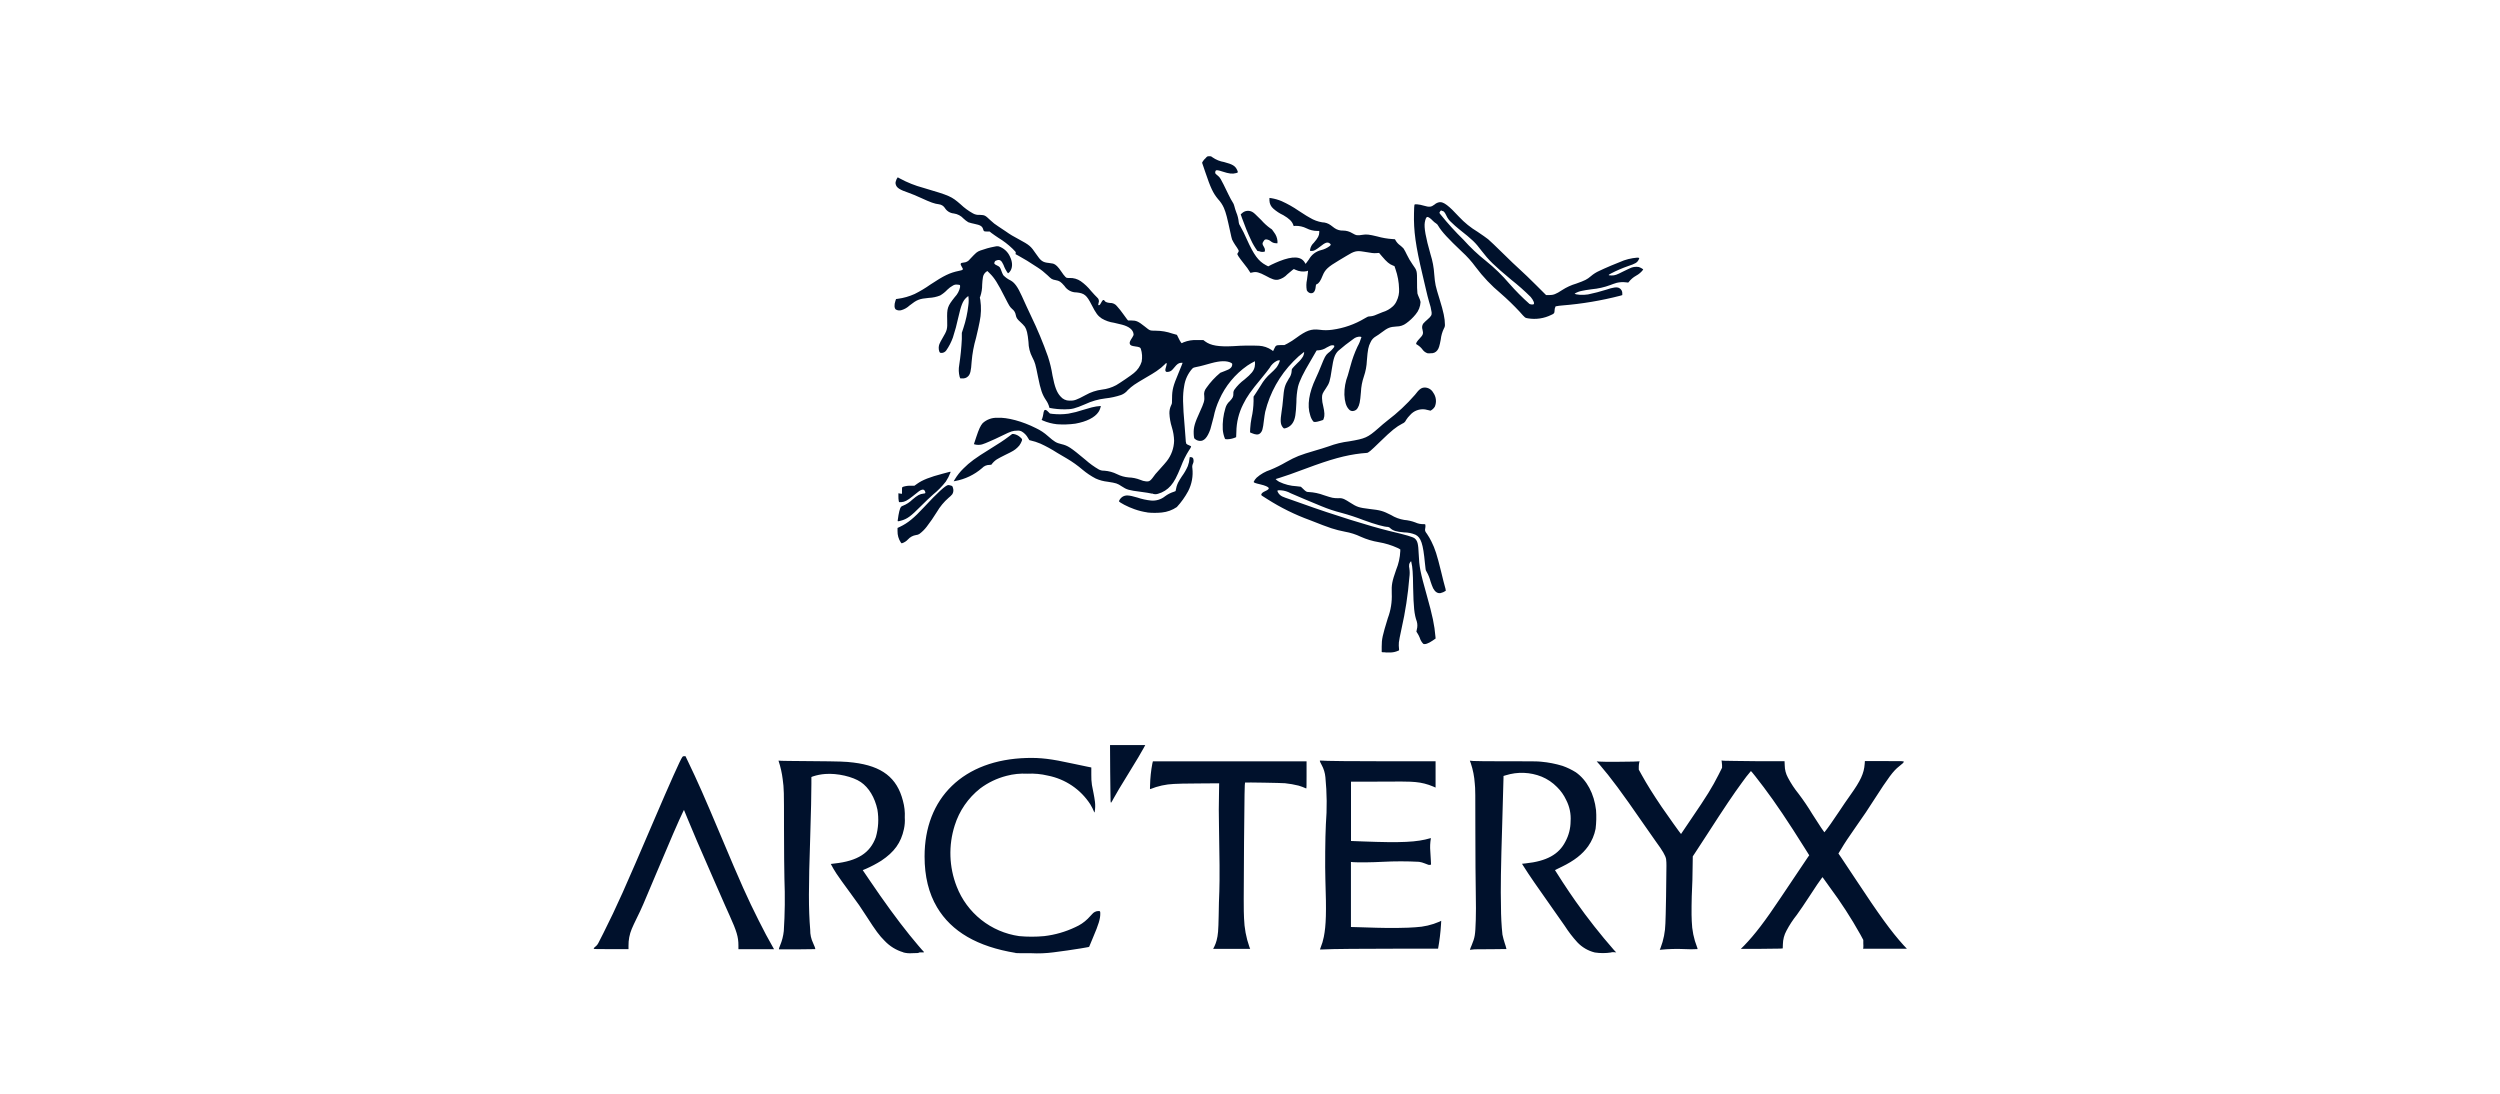 <svg width="160" height="70" viewBox="0 0 160 70" fill="none" xmlns="http://www.w3.org/2000/svg">
<path d="M57.809 60.946C57.354 60.812 56.944 60.559 56.619 60.215C56.279 59.878 56.049 59.568 55.472 58.669C55.091 58.074 54.913 57.816 54.421 57.152C54.007 56.596 53.69 56.144 53.534 55.913C53.402 55.713 53.281 55.506 53.171 55.293C53.171 55.293 53.279 55.276 53.408 55.264C54.888 55.105 55.688 54.59 56.055 53.575C56.218 53.004 56.252 52.403 56.155 51.817C55.987 51.036 55.605 50.403 55.093 50.054C54.581 49.705 53.59 49.474 52.813 49.535C52.545 49.554 52.281 49.606 52.027 49.69L51.929 49.73V50.168C51.929 50.707 51.905 52.028 51.853 53.6C51.745 56.813 51.743 58.167 51.853 59.506C51.847 59.802 51.912 60.095 52.041 60.362C52.095 60.481 52.143 60.597 52.149 60.618C52.156 60.639 52.166 60.678 52.174 60.7V60.744L51.042 60.758C50.42 60.758 49.892 60.758 49.869 60.758C49.846 60.758 49.831 60.736 49.929 60.502C50.051 60.209 50.13 59.9 50.163 59.585C50.234 58.471 50.247 57.355 50.203 56.241C50.19 55.795 50.178 54.348 50.176 53.028C50.176 50.581 50.176 50.503 50.093 49.874C50.044 49.477 49.956 49.085 49.831 48.705C49.819 48.672 49.831 48.667 49.854 48.682C49.877 48.697 50.793 48.705 51.892 48.713C53.839 48.73 54.079 48.738 54.625 48.804C56.449 49.029 57.411 49.773 57.788 51.253C57.885 51.602 57.925 51.965 57.906 52.327C57.923 52.572 57.904 52.819 57.852 53.059C57.666 53.937 57.231 54.534 56.401 55.086C56.088 55.282 55.761 55.455 55.423 55.603L55.215 55.689L55.622 56.289C56.574 57.697 57.438 58.881 58.213 59.843C58.516 60.221 59.072 60.876 59.107 60.895C59.114 60.899 59.119 60.906 59.123 60.913C59.126 60.92 59.128 60.928 59.127 60.936C59.127 60.959 59.1 60.961 58.982 60.953C58.864 60.944 58.831 60.953 58.808 60.971C58.785 60.99 58.727 61.004 58.377 61.004C58.185 61.021 57.991 61.003 57.805 60.953L57.809 60.946ZM64.999 60.986C62.552 60.585 60.898 59.624 59.973 58.07C59.438 57.173 59.172 56.087 59.173 54.811C59.173 52.962 59.776 51.404 60.923 50.296C62.069 49.188 63.705 48.568 65.701 48.511C66.603 48.486 67.26 48.564 68.643 48.868C68.998 48.944 69.412 49.033 69.566 49.062L69.844 49.118V49.587C69.839 49.804 69.852 50.021 69.883 50.236C69.902 50.335 69.947 50.575 69.987 50.767C70.026 50.959 70.053 51.133 70.078 51.317C70.103 51.533 70.097 51.753 70.059 51.968C70.047 51.997 70.038 52.007 70.036 51.992C69.965 51.811 69.877 51.636 69.775 51.47C69.469 50.999 69.072 50.594 68.606 50.279C68.14 49.965 67.616 49.747 67.064 49.639C66.633 49.535 66.189 49.494 65.747 49.517C65.297 49.492 64.847 49.539 64.412 49.655C63.803 49.812 63.231 50.086 62.729 50.463C61.959 51.071 61.392 51.895 61.101 52.829C60.694 54.108 60.738 55.487 61.228 56.737C61.551 57.572 62.092 58.307 62.794 58.865C63.496 59.423 64.335 59.784 65.225 59.911C65.759 59.961 66.297 59.961 66.831 59.911C67.522 59.83 68.194 59.636 68.822 59.337C69.116 59.209 69.384 59.028 69.614 58.803L69.889 58.512C69.937 58.45 69.998 58.4 70.067 58.364C70.137 58.328 70.213 58.308 70.291 58.306C70.41 58.306 70.418 58.306 70.418 58.485C70.418 58.808 70.306 59.175 69.968 59.965C69.84 60.262 69.732 60.527 69.723 60.554C69.709 60.614 69.746 60.603 69.182 60.696C68.618 60.789 68.013 60.874 67.424 60.949C66.952 61.011 66.474 61.031 65.998 61.006C65.473 61.006 65.022 61.006 64.995 60.996L64.999 60.986ZM102.06 60.957C101.636 60.851 101.251 60.626 100.951 60.308C100.651 59.98 100.38 59.626 100.141 59.252C99.892 58.892 99.641 58.537 99.388 58.179C98.441 56.844 97.821 55.944 97.522 55.462L97.408 55.282L97.634 55.258C98.982 55.117 99.767 54.685 100.186 53.861C100.401 53.463 100.515 53.019 100.518 52.567C100.552 52.093 100.453 51.619 100.234 51.197C100.091 50.889 99.892 50.609 99.649 50.37C99.371 50.086 99.037 49.86 98.669 49.707C97.936 49.412 97.123 49.381 96.37 49.618L96.225 49.661V49.755C96.225 49.947 96.183 51.426 96.144 52.662C96.055 55.532 96.034 56.859 96.063 58.035C96.063 58.629 96.094 59.223 96.156 59.814C96.195 60 96.244 60.183 96.303 60.364C96.347 60.486 96.384 60.611 96.413 60.738C96.413 60.738 95.945 60.748 95.377 60.75C94.755 60.75 94.305 60.75 94.218 60.773C94.17 60.783 94.121 60.788 94.073 60.789C94.105 60.689 94.143 60.59 94.187 60.494C94.394 59.981 94.417 59.874 94.45 58.878C94.464 58.413 94.464 57.948 94.45 57.123C94.435 56.504 94.425 54.801 94.423 53.249C94.423 50.769 94.423 50.461 94.386 50.149C94.357 49.703 94.271 49.263 94.129 48.839C94.097 48.758 94.07 48.692 94.07 48.688C94.07 48.684 94.164 48.688 94.278 48.703C94.392 48.717 95.364 48.721 96.442 48.721C97.883 48.721 98.463 48.721 98.642 48.75C99.102 48.791 99.556 48.88 99.998 49.015C100.298 49.12 100.586 49.259 100.856 49.428C101.561 49.926 102.025 50.798 102.147 51.85C102.176 52.248 102.166 52.648 102.118 53.044C102.04 53.443 101.879 53.821 101.646 54.154C101.268 54.681 100.763 55.076 99.956 55.472C99.72 55.588 99.523 55.679 99.519 55.689C99.515 55.7 100.373 57.031 100.85 57.698C101.609 58.773 102.423 59.807 103.29 60.798L103.437 60.953L103.288 60.94C103.165 60.94 103.132 60.94 103.105 60.959C102.762 61.011 102.412 61.011 102.069 60.959L102.06 60.957ZM84.47 60.783C84.481 60.739 84.497 60.696 84.517 60.655C84.609 60.429 84.678 60.195 84.725 59.957C84.87 59.221 84.895 58.376 84.824 56.293C84.797 55.441 84.812 53.586 84.855 52.77C84.934 51.763 84.925 50.751 84.826 49.746C84.802 49.468 84.719 49.197 84.584 48.953C84.445 48.69 84.439 48.663 84.53 48.676C84.737 48.705 86.626 48.723 89.07 48.723H91.877V49.564C91.877 50.027 91.877 50.405 91.877 50.405C91.824 50.386 91.772 50.363 91.722 50.337C91.363 50.183 90.983 50.087 90.594 50.052C90.299 50.015 89.493 50.009 87.501 50.027H86.464V51.924C86.464 52.968 86.464 53.823 86.464 53.823L87.221 53.852C89.709 53.947 90.685 53.9 91.539 53.646C91.583 53.633 91.585 53.635 91.572 53.679C91.528 53.941 91.517 54.207 91.539 54.472C91.552 54.646 91.568 54.912 91.574 55.061L91.587 55.336L91.525 55.348C91.45 55.365 91.427 55.359 91.189 55.26C91.07 55.21 90.945 55.175 90.818 55.156C90.043 55.115 89.266 55.115 88.492 55.156C87.839 55.191 86.91 55.204 86.626 55.179L86.46 55.164V59.328L86.947 59.341L88.098 59.376C88.906 59.403 90.144 59.388 90.585 59.345C91.114 59.32 91.634 59.199 92.12 58.989L92.238 58.929L92.225 59.169C92.193 59.688 92.13 60.204 92.037 60.715C92.037 60.715 90.936 60.715 89.603 60.715C87.395 60.715 85.133 60.731 84.662 60.765C84.542 60.765 84.478 60.765 84.478 60.765L84.47 60.783ZM106.223 60.783C106.237 60.746 106.254 60.71 106.273 60.676C106.467 60.169 106.573 59.633 106.586 59.091C106.607 58.82 106.655 56.107 106.652 55.406C106.654 55.263 106.647 55.12 106.63 54.978C106.586 54.755 106.406 54.443 105.989 53.877C105.883 53.732 105.51 53.199 105.16 52.693C103.783 50.697 103.087 49.763 102.373 48.934L102.187 48.727L102.373 48.742C102.622 48.763 104.001 48.761 104.521 48.742L104.936 48.725L104.915 48.783C104.895 48.871 104.884 48.96 104.882 49.05V49.257L105.069 49.595C105.411 50.215 105.802 50.835 106.346 51.641C106.742 52.218 107.554 53.356 107.577 53.365C107.6 53.373 107.608 53.35 107.621 53.323C107.633 53.296 107.921 52.873 108.259 52.379C109.236 50.947 109.578 50.391 109.982 49.595L110.212 49.137V48.965C110.209 48.887 110.201 48.809 110.189 48.732L110.175 48.672L110.343 48.688C110.434 48.688 111.342 48.709 112.36 48.715H114.211L114.222 48.98C114.224 49.257 114.295 49.529 114.429 49.771C114.621 50.137 114.85 50.483 115.111 50.804C115.425 51.219 115.717 51.65 115.986 52.096C116.193 52.414 116.444 52.809 116.552 52.972L116.759 53.267L116.805 53.212C116.968 53.015 117.29 52.557 117.717 51.916C117.948 51.565 118.183 51.22 118.424 50.883C119.079 49.967 119.297 49.494 119.34 48.891L119.353 48.709H120.596C121.84 48.709 121.84 48.709 121.84 48.754C121.84 48.8 121.772 48.87 121.538 49.05C121.175 49.331 120.856 49.759 119.939 51.187C119.498 51.877 119.344 52.104 118.791 52.893C118.324 53.559 118.04 53.984 117.833 54.34L117.659 54.625L117.847 54.898C117.951 55.049 118.368 55.677 118.774 56.293C120.281 58.578 121.036 59.618 121.832 60.498L122.039 60.717H119.236L119.251 60.667C119.259 60.574 119.259 60.48 119.251 60.386V60.157L119.06 59.802C118.472 58.751 117.816 57.739 117.097 56.772L116.643 56.138L116.597 56.191C116.49 56.324 116.21 56.735 115.778 57.402C115.523 57.795 115.173 58.312 114.997 58.551C114.742 58.869 114.52 59.21 114.331 59.57C114.188 59.833 114.11 60.126 114.105 60.426L114.095 60.698L113.933 60.711C113.842 60.711 113.239 60.723 112.592 60.727H111.414L111.622 60.521C112.312 59.808 112.963 58.954 113.96 57.458C114.957 55.962 115.619 54.978 115.702 54.863L115.791 54.739L115.505 54.282C114.445 52.59 113.639 51.389 112.878 50.381C112.507 49.885 112.08 49.347 112.059 49.347C111.857 49.581 111.668 49.824 111.491 50.077C110.969 50.784 110.361 51.687 109.283 53.361C109.012 53.786 108.736 54.212 108.454 54.633L108.338 54.807L108.325 55.634C108.325 56.09 108.305 56.621 108.294 56.813C108.259 57.471 108.247 58.564 108.272 58.946C108.287 59.521 108.403 60.089 108.614 60.624C108.633 60.66 108.643 60.701 108.643 60.742C108.367 60.758 108.09 60.758 107.813 60.742C107.295 60.718 106.775 60.733 106.259 60.785C106.234 60.785 106.215 60.785 106.215 60.785L106.223 60.783ZM38 60.711C38 60.676 38.035 60.636 38.143 60.55C38.251 60.463 38.265 60.422 38.622 59.711C39.513 57.927 39.909 57.041 41.9 52.391C42.849 50.174 43.558 48.587 43.66 48.465C43.672 48.441 43.691 48.422 43.715 48.409C43.739 48.396 43.766 48.392 43.792 48.395H43.871L44.012 48.69C44.661 50.04 45.061 50.945 46.133 53.491C47.435 56.59 47.831 57.467 48.554 58.907C48.909 59.616 49.147 60.062 49.473 60.632L49.539 60.748H47.259V60.502C47.259 59.967 47.147 59.595 46.695 58.595C46.564 58.31 46.434 58.018 46.405 57.948C46.376 57.878 46.017 57.059 45.608 56.13C44.79 54.27 44.348 53.236 44.002 52.391L43.774 51.835L43.718 51.945C43.51 52.358 42.816 53.956 41.985 55.939C41.153 57.923 41.058 58.146 40.772 58.721C40.629 59.008 40.475 59.341 40.432 59.45C40.288 59.794 40.218 60.164 40.224 60.537V60.744H39.111C38.209 60.744 38 60.744 38 60.717V60.711ZM77.728 60.558C77.784 60.439 77.829 60.315 77.863 60.188C77.956 59.824 77.975 59.587 77.995 58.605C77.995 58.099 78.024 57.396 78.037 57.043C78.064 56.351 78.053 54.671 78.014 52.798C78.001 52.209 77.997 51.379 78.014 50.939L78.026 50.131L76.695 50.141C75.947 50.141 75.263 50.16 75.132 50.172C74.612 50.194 74.099 50.306 73.617 50.503C73.594 50.503 73.592 50.474 73.604 50.257C73.614 49.792 73.662 49.329 73.749 48.872L73.785 48.725H83.62V49.599C83.62 50.29 83.62 50.469 83.595 50.461C83.44 50.39 83.28 50.33 83.116 50.281C82.829 50.209 82.537 50.158 82.243 50.127C82.059 50.106 79.706 50.066 79.683 50.083C79.66 50.1 79.641 50.829 79.618 53.922C79.592 57.619 79.592 58.262 79.618 58.768C79.638 59.392 79.752 60.008 79.959 60.597L80.012 60.729H77.641L77.728 60.558ZM71.077 51.259C71.077 51.184 71.058 50.35 71.052 49.399L71.042 47.684H73.297L73.192 47.878C73.022 48.194 72.777 48.601 72.24 49.475C71.68 50.381 71.463 50.748 71.253 51.129C71.211 51.218 71.16 51.303 71.102 51.383C71.085 51.34 71.076 51.294 71.077 51.248V51.259ZM88.521 41.753L88.429 41.728V41.387C88.429 40.894 88.475 40.693 88.819 39.567C89.01 39.062 89.096 38.523 89.072 37.984C89.053 37.416 89.087 37.23 89.35 36.475C89.508 36.092 89.6 35.685 89.619 35.271V35.163L89.439 35.066C89.056 34.892 88.652 34.768 88.237 34.698C87.842 34.633 87.457 34.517 87.092 34.353C86.77 34.199 86.428 34.09 86.076 34.029C85.403 33.892 85.179 33.822 83.844 33.293C82.884 32.945 81.965 32.491 81.105 31.942C80.728 31.712 80.709 31.698 80.722 31.648C80.742 31.566 80.811 31.506 80.985 31.427C81.159 31.349 81.227 31.282 81.192 31.221C81.157 31.159 80.968 31.07 80.659 30.999C80.35 30.929 80.234 30.886 80.234 30.842C80.279 30.741 80.343 30.649 80.423 30.572C80.68 30.344 80.983 30.172 81.31 30.067C81.655 29.925 81.99 29.76 82.312 29.572C82.946 29.22 83.172 29.129 84.177 28.834C84.466 28.751 84.752 28.662 85.034 28.567C85.459 28.407 85.901 28.299 86.352 28.245C87.389 28.067 87.525 28.009 88.218 27.404C88.382 27.259 88.633 27.036 88.803 26.91C89.442 26.425 90.03 25.876 90.556 25.271C90.838 24.897 90.971 24.802 91.199 24.802C91.307 24.806 91.411 24.837 91.503 24.894C91.594 24.95 91.67 25.029 91.722 25.122C91.816 25.251 91.876 25.402 91.895 25.56C91.914 25.718 91.891 25.878 91.829 26.026C91.762 26.135 91.666 26.224 91.552 26.284C91.512 26.278 91.473 26.269 91.436 26.255C91.361 26.233 91.285 26.215 91.207 26.203C91.03 26.178 90.849 26.198 90.68 26.261C90.512 26.323 90.363 26.427 90.246 26.563C90.147 26.66 90.06 26.768 89.986 26.885C89.965 26.936 89.933 26.983 89.892 27.022C89.852 27.06 89.804 27.09 89.752 27.11C89.354 27.317 89.062 27.553 88.347 28.249C87.685 28.894 87.573 28.987 87.463 28.987C87.42 28.987 87.256 29.001 87.111 29.018C86.105 29.133 85.179 29.388 83.587 29.983C82.757 30.293 82.243 30.477 81.899 30.58C81.762 30.619 81.646 30.656 81.64 30.66C81.634 30.665 81.741 30.764 81.87 30.836C82.218 31.004 82.596 31.1 82.981 31.119L83.257 31.152L83.377 31.266C83.585 31.473 83.628 31.489 83.75 31.489C84.088 31.506 84.421 31.576 84.737 31.696C85.289 31.876 85.318 31.882 85.66 31.886C85.791 31.87 85.923 31.893 86.041 31.952C86.116 31.987 86.273 32.078 86.394 32.159C86.85 32.452 86.966 32.489 87.638 32.572C88.344 32.651 88.506 32.696 89.026 32.961C89.284 33.12 89.571 33.227 89.87 33.275C90.112 33.295 90.349 33.348 90.575 33.434C90.744 33.513 90.93 33.551 91.116 33.545C91.203 33.545 91.212 33.545 91.222 33.584C91.232 33.643 91.232 33.702 91.222 33.76C91.185 33.967 91.189 33.987 91.33 34.173C91.434 34.327 91.528 34.488 91.61 34.655C91.846 35.128 91.966 35.502 92.232 36.587C92.335 37 92.439 37.455 92.482 37.573C92.509 37.649 92.525 37.729 92.53 37.81C92.427 37.881 92.312 37.931 92.19 37.959C92.004 37.986 91.846 37.883 91.722 37.653C91.658 37.511 91.603 37.366 91.556 37.217C91.498 36.992 91.41 36.776 91.294 36.575C91.241 36.496 91.237 36.469 91.197 36.054C91.077 34.793 90.946 34.401 90.59 34.221C90.361 34.125 90.115 34.075 89.866 34.074C89.358 34.029 89.157 33.967 88.979 33.806C88.942 33.76 88.888 33.73 88.83 33.723C88.599 33.723 88.019 33.562 87.273 33.289C86.804 33.108 86.327 32.951 85.842 32.82C85.407 32.709 84.98 32.567 84.565 32.394C84.066 32.188 82.907 31.708 82.604 31.568C82.413 31.46 82.201 31.396 81.982 31.38C81.752 31.367 81.729 31.38 81.775 31.483C81.836 31.612 81.94 31.715 82.069 31.776C82.204 31.835 82.343 31.887 82.484 31.931C82.647 31.987 83.043 32.126 83.363 32.241C85.34 32.954 87.716 33.688 88.888 33.975C90.024 34.244 90.422 34.361 90.546 34.461C90.724 34.618 90.77 34.802 90.797 35.459C90.83 36.273 90.897 36.616 91.311 38.089C91.682 39.408 91.805 39.993 91.869 40.751L91.879 40.865L91.693 40.995C91.417 41.185 91.189 41.264 91.087 41.202C90.983 41.094 90.907 40.963 90.865 40.819C90.826 40.721 90.778 40.627 90.722 40.538L90.65 40.429L90.675 40.294C90.723 40.124 90.723 39.944 90.675 39.773C90.511 39.327 90.467 38.85 90.44 37.596C90.44 37.182 90.42 36.717 90.409 36.575C90.397 36.355 90.366 36.138 90.316 35.924C90.297 35.905 90.208 36.033 90.188 36.112C90.172 36.203 90.176 36.297 90.2 36.387C90.227 36.57 90.227 36.757 90.2 36.94C90.111 38.053 89.943 39.158 89.696 40.247C89.489 41.222 89.507 41.142 89.541 41.575C89.541 41.631 89.541 41.635 89.367 41.693C89.221 41.742 89.068 41.764 88.915 41.757C88.793 41.767 88.672 41.761 88.552 41.741L88.521 41.753ZM57.649 34.713C57.507 34.497 57.435 34.243 57.442 33.985V33.789L57.606 33.711C58.087 33.485 58.504 33.146 59.127 32.471C60 31.53 60.533 31.043 60.689 31.043C60.742 31.047 60.795 31.057 60.846 31.074C60.95 31.103 60.952 31.107 60.987 31.214C61.012 31.282 61.021 31.354 61.015 31.425C61.008 31.497 60.986 31.566 60.95 31.628C60.879 31.713 60.799 31.79 60.711 31.859C60.412 32.12 60.157 32.428 59.957 32.77C59.757 33.095 59.54 33.408 59.308 33.711C59.173 33.887 59.015 34.043 58.837 34.175C58.774 34.213 58.703 34.236 58.63 34.242C58.429 34.272 58.245 34.372 58.11 34.523C58.002 34.641 57.865 34.727 57.712 34.773C57.695 34.769 57.672 34.744 57.649 34.713ZM57.456 33.291C57.515 32.828 57.589 32.529 57.664 32.438C57.706 32.401 57.757 32.373 57.811 32.357C58.023 32.271 58.217 32.145 58.381 31.985C58.725 31.692 58.866 31.615 59.109 31.59C59.239 31.578 59.248 31.559 59.196 31.433C59.154 31.338 59.082 31.311 58.968 31.355C58.854 31.398 58.831 31.423 58.4 31.768C58.064 32.037 57.896 32.123 57.689 32.136H57.539L57.519 32.057C57.503 31.964 57.496 31.869 57.498 31.774V31.568L57.562 31.582L57.678 31.599H57.728V31.392C57.728 31.185 57.728 31.185 57.792 31.156C57.962 31.101 58.141 31.078 58.319 31.086H58.524L58.692 30.966C59.036 30.716 59.521 30.528 60.336 30.315L60.805 30.191C60.838 30.191 60.842 30.191 60.83 30.239C60.753 30.443 60.654 30.638 60.533 30.82C60.295 31.125 60.023 31.402 59.722 31.646C59.557 31.787 59.2 32.128 58.928 32.401C58.288 33.047 58.062 33.213 57.664 33.322C57.444 33.382 57.442 33.382 57.456 33.268V33.291ZM73.434 32.795C73.152 32.754 72.874 32.685 72.605 32.589C72.19 32.448 71.612 32.146 71.612 32.074C71.657 31.962 71.734 31.866 71.834 31.797C72.041 31.669 72.234 31.679 72.79 31.843C73.075 31.94 73.371 32.005 73.671 32.035C73.995 32.063 74.317 31.963 74.568 31.758C74.739 31.631 74.931 31.534 75.134 31.471C75.236 31.442 75.246 31.431 75.246 31.384C75.272 31.212 75.323 31.045 75.398 30.888C75.47 30.752 75.55 30.621 75.636 30.493C75.788 30.287 75.916 30.066 76.019 29.832C76.08 29.669 76.118 29.499 76.132 29.326C76.132 29.262 76.132 29.257 76.2 29.257C76.268 29.257 76.328 29.274 76.362 29.34C76.383 29.396 76.392 29.456 76.389 29.516C76.386 29.575 76.37 29.634 76.343 29.687C76.304 29.773 76.293 29.869 76.312 29.962C76.37 30.469 76.276 30.982 76.042 31.435C75.843 31.803 75.6 32.144 75.317 32.452C75.03 32.647 74.7 32.767 74.355 32.801C74.05 32.831 73.743 32.831 73.439 32.801L73.434 32.795ZM73.727 31.593C73.627 31.566 73.302 31.512 73.003 31.475C72.238 31.378 72.112 31.34 71.786 31.123C71.51 30.939 71.444 30.917 70.895 30.832C70.628 30.804 70.368 30.735 70.124 30.625C69.822 30.467 69.538 30.276 69.278 30.057C68.967 29.791 68.633 29.553 68.281 29.346C68.072 29.226 67.865 29.105 67.659 28.98C67.316 28.759 66.958 28.562 66.587 28.392C66.379 28.303 66.164 28.234 65.944 28.185C65.88 28.185 65.863 28.158 65.793 28.032C65.701 27.862 65.565 27.719 65.399 27.619C65.304 27.567 65.195 27.548 65.088 27.563C64.827 27.563 64.706 27.602 64.184 27.858C63.964 27.968 63.742 28.065 63.693 28.092C63.643 28.119 63.462 28.191 63.29 28.27C63.147 28.336 62.999 28.394 62.849 28.443C62.697 28.482 62.537 28.482 62.384 28.443L62.331 28.422L62.478 27.978C62.652 27.453 62.749 27.247 62.892 27.081C63.144 26.851 63.477 26.727 63.819 26.738C64.456 26.699 65.436 26.962 66.307 27.404C66.584 27.534 66.841 27.705 67.068 27.91C67.482 28.274 67.603 28.346 67.926 28.422C68.353 28.524 68.511 28.629 69.471 29.429C69.735 29.664 70.022 29.872 70.329 30.049C70.437 30.104 70.558 30.13 70.679 30.125C70.963 30.145 71.241 30.221 71.496 30.349C71.725 30.463 71.974 30.533 72.23 30.555C72.485 30.563 72.737 30.615 72.974 30.708C73.092 30.762 73.218 30.796 73.347 30.809C73.577 30.826 73.627 30.787 73.948 30.34C73.982 30.295 74.131 30.134 74.278 29.97C74.425 29.807 74.604 29.607 74.674 29.514C74.966 29.14 75.131 28.682 75.143 28.208C75.135 27.913 75.086 27.621 74.998 27.34C74.907 27.051 74.855 26.752 74.842 26.449C74.838 26.269 74.878 26.09 74.958 25.928C75.01 25.823 75.012 25.806 75.012 25.478C75.012 24.961 75.085 24.68 75.41 23.913C75.487 23.734 75.561 23.552 75.632 23.368L75.686 23.221H75.574C75.427 23.234 75.329 23.304 75.159 23.515C74.989 23.726 74.925 23.769 74.784 23.796C74.705 23.81 74.674 23.808 74.639 23.796C74.566 23.748 74.562 23.678 74.622 23.494C74.697 23.271 74.674 23.157 74.581 23.287C74.407 23.463 74.216 23.62 74.011 23.756C73.907 23.829 73.596 24.021 73.308 24.184C72.607 24.598 72.479 24.68 72.182 24.963C72.069 25.106 71.919 25.215 71.749 25.279C71.423 25.388 71.085 25.462 70.743 25.498C70.294 25.551 69.856 25.677 69.448 25.87C68.797 26.149 68.604 26.197 68.162 26.197C67.827 26.201 67.492 26.17 67.163 26.104C67.153 26.084 67.148 26.062 67.148 26.04C67.104 25.885 67.034 25.738 66.941 25.606C66.703 25.253 66.599 24.951 66.433 24.12C66.267 23.29 66.243 23.203 66.075 22.88C65.912 22.572 65.826 22.23 65.822 21.882C65.77 21.341 65.71 21.097 65.592 20.911C65.509 20.808 65.418 20.712 65.32 20.624C65.09 20.417 65.046 20.345 65.009 20.159C64.984 20.003 64.898 19.863 64.771 19.768C64.619 19.622 64.611 19.609 64.314 19.03C63.848 18.113 63.647 17.791 63.34 17.491L63.193 17.346L63.133 17.384C63.075 17.423 63.026 17.473 62.988 17.532C62.95 17.59 62.924 17.656 62.911 17.724C62.883 17.889 62.866 18.056 62.859 18.223C62.861 18.477 62.82 18.73 62.739 18.971C62.702 19.039 62.702 19.055 62.739 19.192C62.808 19.657 62.794 20.131 62.697 20.591C62.67 20.75 62.567 21.211 62.467 21.624C62.321 22.12 62.227 22.63 62.185 23.145C62.148 23.736 62.098 23.945 61.957 24.085C61.909 24.133 61.85 24.17 61.786 24.193C61.721 24.215 61.652 24.224 61.584 24.217H61.46L61.418 24.12C61.353 23.87 61.343 23.609 61.391 23.356C61.474 22.808 61.53 22.256 61.557 21.702V21.302L61.655 21C61.812 20.526 61.919 20.037 61.974 19.541C62.003 19.344 62.003 19.145 61.974 18.948C61.923 18.979 61.876 19.017 61.835 19.059C61.617 19.266 61.508 19.535 61.331 20.318C61.238 20.752 61.123 21.181 60.985 21.603C60.879 21.896 60.736 22.174 60.558 22.43C60.52 22.483 60.47 22.525 60.411 22.553C60.352 22.58 60.287 22.592 60.222 22.587C60.156 22.575 60.143 22.564 60.11 22.479C60.062 22.328 60.067 22.165 60.123 22.017C60.176 21.895 60.238 21.778 60.307 21.665C60.622 21.13 60.637 21.076 60.62 20.485C60.599 19.71 60.635 19.607 61.107 19.012C61.277 18.836 61.394 18.616 61.445 18.378C61.445 18.293 61.445 18.252 61.431 18.241C61.377 18.226 61.322 18.217 61.267 18.216C61.168 18.2 61.066 18.223 60.983 18.278C60.853 18.348 60.734 18.437 60.63 18.541C60.495 18.686 60.339 18.81 60.168 18.911C59.94 19.002 59.698 19.054 59.453 19.064C58.831 19.123 58.694 19.173 58.209 19.553C58.066 19.688 57.894 19.788 57.705 19.845C57.645 19.865 57.581 19.873 57.517 19.867C57.453 19.86 57.392 19.841 57.336 19.81C57.233 19.731 57.22 19.508 57.305 19.26L57.347 19.138L57.461 19.123C57.832 19.074 58.194 18.97 58.535 18.816C58.886 18.641 59.224 18.439 59.544 18.212C60.413 17.636 60.788 17.456 61.36 17.338C61.657 17.278 61.671 17.258 61.553 17.072C61.435 16.886 61.462 16.817 61.663 16.805C61.745 16.801 61.824 16.779 61.896 16.741C61.968 16.702 62.03 16.648 62.078 16.582C62.492 16.146 62.511 16.123 62.745 16.032C63.036 15.926 63.336 15.843 63.641 15.786C63.729 15.758 63.823 15.751 63.914 15.765C64.074 15.819 64.221 15.905 64.346 16.018C64.471 16.131 64.57 16.269 64.638 16.423C64.825 16.795 64.814 17.181 64.611 17.41C64.559 17.468 64.524 17.491 64.503 17.483C64.384 17.319 64.289 17.139 64.221 16.948C64.093 16.666 63.993 16.6 63.807 16.656C63.719 16.681 63.688 16.702 63.666 16.747C63.601 16.869 63.626 16.906 63.836 17.003C63.985 17.074 64.008 17.105 64.097 17.359C64.127 17.447 64.165 17.532 64.211 17.613C64.346 17.753 64.505 17.867 64.681 17.95C64.939 18.094 65.133 18.363 65.399 18.95C65.681 19.57 65.743 19.712 65.99 20.231C66.396 21.071 66.755 21.933 67.066 22.812C67.197 23.21 67.296 23.619 67.36 24.033C67.501 24.763 67.638 25.122 67.872 25.372C67.941 25.457 68.028 25.525 68.127 25.571C68.225 25.618 68.333 25.642 68.442 25.641C68.743 25.654 68.89 25.602 69.479 25.284C69.802 25.1 70.159 24.981 70.528 24.934C70.846 24.898 71.154 24.802 71.436 24.651C71.676 24.513 72.425 24.002 72.566 23.878C72.801 23.69 72.975 23.437 73.065 23.151C73.117 22.875 73.099 22.591 73.013 22.324C72.984 22.236 72.914 22.205 72.663 22.172C72.412 22.139 72.329 22.099 72.305 21.998C72.28 21.897 72.327 21.812 72.475 21.585C72.543 21.473 72.555 21.44 72.547 21.378C72.518 21.105 72.263 20.899 71.809 20.779C71.705 20.75 71.475 20.696 71.297 20.657C71.02 20.619 70.754 20.526 70.513 20.384C70.258 20.212 70.144 20.06 69.862 19.508C69.547 18.888 69.4 18.77 68.902 18.714C68.748 18.717 68.596 18.68 68.46 18.608C68.324 18.536 68.209 18.43 68.125 18.301C67.882 18.024 67.81 17.975 67.561 17.929C67.312 17.884 67.287 17.853 67.041 17.617C66.844 17.43 66.631 17.262 66.402 17.115C65.923 16.795 65.511 16.545 65.2 16.377L64.992 16.264L65.007 16.195C65.019 16.129 65.007 16.119 64.8 15.914C64.525 15.65 64.222 15.417 63.896 15.22C63.744 15.123 63.597 15.013 63.454 14.912L63.336 14.817H63.191C62.996 14.817 62.959 14.817 62.93 14.699C62.87 14.478 62.76 14.406 62.347 14.323C62.22 14.298 62.095 14.265 61.972 14.224C61.862 14.158 61.76 14.079 61.667 13.99C61.505 13.812 61.285 13.696 61.045 13.662C60.928 13.652 60.814 13.615 60.714 13.553C60.614 13.491 60.53 13.407 60.469 13.306C60.427 13.243 60.372 13.19 60.308 13.149C60.243 13.11 60.171 13.084 60.096 13.075C59.803 13.04 59.569 12.955 58.931 12.662C58.682 12.546 58.329 12.399 58.147 12.337C57.589 12.147 57.392 12.021 57.334 11.821C57.307 11.749 57.307 11.671 57.334 11.6C57.355 11.507 57.396 11.421 57.456 11.348L57.589 11.422C58.065 11.68 58.569 11.882 59.092 12.021C60.811 12.53 60.883 12.562 61.483 13.081C61.718 13.305 61.982 13.498 62.266 13.656C62.397 13.731 62.547 13.765 62.697 13.751C63.027 13.765 63.046 13.775 63.373 14.085C63.535 14.242 63.713 14.38 63.904 14.499C64.058 14.598 64.261 14.732 64.356 14.8C64.619 14.989 64.896 15.156 65.185 15.303C65.898 15.689 65.967 15.749 66.303 16.245C66.614 16.706 66.732 16.791 67.132 16.83C67.221 16.839 67.31 16.853 67.397 16.871C67.565 16.921 67.712 17.063 67.941 17.404C68.011 17.516 68.093 17.621 68.183 17.718C68.262 17.791 68.264 17.791 68.453 17.791C68.707 17.781 68.958 17.854 69.168 17.997C69.415 18.172 69.635 18.381 69.823 18.617C69.978 18.795 70.153 18.979 70.209 19.03C70.264 19.072 70.304 19.131 70.322 19.198C70.339 19.264 70.334 19.335 70.306 19.398C70.293 19.441 70.286 19.484 70.285 19.529C70.306 19.534 70.328 19.534 70.35 19.529C70.389 19.514 70.424 19.471 70.474 19.373C70.5 19.317 70.534 19.265 70.575 19.219C70.584 19.21 70.595 19.204 70.607 19.201C70.618 19.198 70.631 19.199 70.642 19.202C70.654 19.205 70.665 19.211 70.673 19.219C70.682 19.228 70.688 19.238 70.692 19.25C70.723 19.318 70.853 19.372 71.027 19.388C71.12 19.382 71.212 19.4 71.296 19.441C71.379 19.481 71.451 19.542 71.504 19.617C71.635 19.763 71.757 19.916 71.869 20.076C71.979 20.233 72.097 20.396 72.132 20.436L72.197 20.51H72.404C72.725 20.51 72.854 20.57 73.264 20.896C73.615 21.175 73.571 21.159 73.973 21.165C74.331 21.167 74.685 21.228 75.022 21.345L75.323 21.43L75.435 21.655C75.477 21.748 75.528 21.837 75.586 21.922L75.63 21.965L75.758 21.903C76.029 21.796 76.32 21.749 76.61 21.764H77.015L77.124 21.847C77.481 22.116 77.999 22.203 78.945 22.153C79.489 22.114 80.035 22.105 80.581 22.128C80.869 22.145 81.147 22.239 81.387 22.401L81.478 22.471L81.547 22.326C81.652 22.099 81.669 22.091 81.961 22.085H82.202L82.409 21.979C82.6 21.875 82.784 21.757 82.958 21.626C83.611 21.149 83.912 21.041 84.439 21.103C84.714 21.142 84.993 21.142 85.268 21.103C86.001 21.004 86.707 20.756 87.341 20.376C87.499 20.281 87.563 20.252 87.623 20.252C87.785 20.247 87.944 20.208 88.089 20.138C88.172 20.101 88.349 20.029 88.481 19.979C88.73 19.907 88.957 19.778 89.147 19.603C89.246 19.509 89.326 19.397 89.381 19.272C89.502 19.03 89.557 18.761 89.541 18.491C89.531 18.059 89.453 17.632 89.311 17.224L89.246 17.032L89.143 16.991C88.919 16.906 88.757 16.77 88.446 16.404L88.261 16.187L88.079 16.2C87.897 16.212 87.841 16.2 87.25 16.104C86.821 16.032 86.667 16.071 86.172 16.377C86.01 16.476 85.85 16.571 85.689 16.666C84.994 17.08 84.808 17.249 84.652 17.631C84.513 17.979 84.41 18.134 84.271 18.189C84.221 18.21 84.215 18.225 84.206 18.336C84.18 18.654 84.059 18.799 83.858 18.762C83.809 18.749 83.764 18.726 83.725 18.693C83.686 18.66 83.655 18.62 83.634 18.574C83.594 18.351 83.598 18.122 83.647 17.9C83.669 17.768 83.694 17.586 83.701 17.487L83.715 17.322L83.641 17.353C83.398 17.405 83.145 17.376 82.921 17.27L82.807 17.218L82.72 17.278C82.672 17.311 82.525 17.435 82.392 17.553C82.235 17.725 82.03 17.846 81.804 17.9C81.596 17.935 81.424 17.882 80.991 17.642C80.603 17.435 80.396 17.373 80.162 17.435C80.118 17.446 80.074 17.455 80.029 17.462C79.906 17.257 79.768 17.062 79.614 16.879C79.463 16.691 79.303 16.476 79.258 16.4C79.177 16.266 79.177 16.262 79.208 16.21C79.289 16.082 79.293 16.071 79.256 15.993C79.218 15.914 79.127 15.786 79.048 15.671C78.975 15.562 78.91 15.448 78.853 15.329C78.833 15.278 78.785 15.075 78.744 14.877C78.536 13.924 78.474 13.649 78.329 13.306C78.236 13.097 78.107 12.905 77.95 12.738C77.637 12.36 77.475 12.017 77.141 11.023L76.934 10.415L76.981 10.327C77.027 10.253 77.085 10.186 77.151 10.13C77.263 10 77.268 10 77.39 10C77.427 9.994 77.466 9.997 77.502 10.009C77.538 10.021 77.571 10.041 77.597 10.068C77.821 10.223 78.075 10.327 78.344 10.372C78.88 10.513 79.053 10.616 79.173 10.872C79.247 11.029 79.239 11.05 79.104 11.079C78.874 11.143 78.661 11.118 78.246 10.982C77.966 10.887 77.844 10.872 77.805 10.924C77.784 10.957 77.773 10.996 77.773 11.035C77.773 11.1 77.786 11.118 77.869 11.186C78.099 11.368 78.087 11.348 78.623 12.453C78.719 12.645 78.831 12.866 78.883 12.932C78.938 13.009 78.977 13.098 78.997 13.191C79.031 13.327 79.073 13.46 79.123 13.592C79.209 13.797 79.262 14.015 79.281 14.236C79.288 14.311 79.316 14.383 79.362 14.443C79.522 14.725 79.667 15.015 79.795 15.313C80.247 16.319 80.537 16.71 81.01 16.966L81.167 17.047L81.374 16.939C81.538 16.861 81.704 16.786 81.874 16.718C82.739 16.375 83.269 16.402 83.504 16.801L83.558 16.89L83.603 16.832C83.63 16.801 83.705 16.7 83.769 16.605C83.849 16.459 83.958 16.331 84.09 16.229C84.221 16.127 84.372 16.053 84.534 16.011C84.744 15.963 84.941 15.87 85.112 15.739C85.189 15.662 85.185 15.633 85.092 15.569C84.949 15.472 84.812 15.522 84.47 15.796C84.204 16.003 84.078 16.069 83.943 16.061H83.846V15.974C83.874 15.805 83.959 15.651 84.086 15.536C84.352 15.228 84.432 15.071 84.432 14.875V14.78H84.308C84.069 14.78 83.833 14.723 83.62 14.614C83.397 14.503 83.15 14.448 82.9 14.455L82.795 14.468L82.768 14.391C82.687 14.164 82.506 13.99 82.133 13.771C81.903 13.664 81.689 13.525 81.499 13.358C81.421 13.293 81.358 13.212 81.314 13.121C81.27 13.03 81.246 12.93 81.244 12.829V12.668L81.356 12.682C81.585 12.719 81.809 12.783 82.023 12.873C82.406 13.046 82.773 13.253 83.118 13.492C83.684 13.856 83.62 13.817 83.835 13.937C84.075 14.084 84.341 14.183 84.619 14.228C84.816 14.232 85.007 14.297 85.166 14.414L85.405 14.594C85.567 14.708 85.762 14.766 85.96 14.757C86.168 14.758 86.371 14.816 86.547 14.925C86.81 15.075 86.858 15.082 87.202 15.028C87.461 14.986 87.617 15.005 88.139 15.131C88.46 15.222 88.791 15.279 89.124 15.301C89.277 15.301 89.279 15.301 89.304 15.361C89.38 15.502 89.489 15.623 89.621 15.714C89.695 15.773 89.764 15.837 89.829 15.906C89.906 16.031 89.975 16.16 90.036 16.293C90.139 16.509 90.26 16.716 90.397 16.912C90.7 17.344 90.689 17.303 90.691 18.057C90.686 18.299 90.694 18.541 90.716 18.782C90.745 18.875 90.781 18.965 90.822 19.053C90.865 19.141 90.896 19.234 90.915 19.33C90.901 19.62 90.791 19.898 90.602 20.119C90.428 20.335 90.226 20.526 90.001 20.688C89.822 20.824 89.603 20.896 89.379 20.895C88.946 20.923 88.828 20.971 88.405 21.289C88.291 21.378 88.172 21.459 88.048 21.533C87.897 21.619 87.779 21.752 87.712 21.911C87.575 22.176 87.536 22.37 87.48 23.075C87.466 23.422 87.402 23.765 87.289 24.093C87.177 24.417 87.113 24.755 87.099 25.098C87.049 25.718 87.007 25.924 86.891 26.11C86.866 26.157 86.831 26.198 86.788 26.23C86.746 26.262 86.697 26.285 86.644 26.296C86.585 26.314 86.522 26.312 86.464 26.292C86.406 26.272 86.355 26.235 86.319 26.185C86.149 26.003 86.058 25.693 86.041 25.261C86.033 24.837 86.108 24.416 86.261 24.021C86.306 23.872 86.383 23.608 86.431 23.416C86.542 22.995 86.69 22.586 86.875 22.192C86.984 21.996 87.07 21.788 87.134 21.572C87.109 21.558 87.082 21.548 87.053 21.545C86.892 21.541 86.735 21.595 86.611 21.698C86.272 21.937 85.945 22.194 85.633 22.467C85.425 22.694 85.34 22.92 85.235 23.628C85.117 24.416 85.083 24.519 84.855 24.856C84.627 25.193 84.609 25.238 84.609 25.476C84.613 25.65 84.639 25.823 84.685 25.99C84.775 26.383 84.785 26.61 84.721 26.778L84.681 26.877L84.474 26.943C84.248 27.011 84.119 27.026 84.059 26.984C83.96 26.864 83.889 26.723 83.852 26.571C83.645 25.951 83.773 25.125 84.213 24.203C84.331 23.947 84.443 23.69 84.546 23.428C84.779 22.845 84.832 22.744 84.994 22.601C85.142 22.494 85.272 22.364 85.38 22.217C85.417 22.126 85.396 22.097 85.282 22.097C85.168 22.097 85.139 22.12 84.915 22.236C84.752 22.347 84.561 22.411 84.364 22.422C84.262 22.422 84.258 22.422 84.219 22.506C84.198 22.552 84.043 22.818 83.875 23.099C83.402 23.893 83.166 24.381 83.072 24.753C83.003 25.082 82.968 25.418 82.969 25.755C82.936 26.507 82.892 26.788 82.761 27.021C82.705 27.124 82.627 27.213 82.533 27.281C82.438 27.35 82.329 27.397 82.214 27.418C82.164 27.418 82.146 27.418 82.09 27.34C81.947 27.152 81.93 26.926 82.021 26.35C82.055 26.143 82.096 25.808 82.112 25.594C82.175 24.827 82.218 24.67 82.486 24.232C82.594 24.091 82.657 23.921 82.666 23.744C82.666 23.612 82.666 23.606 83.05 23.221C83.186 23.102 83.303 22.963 83.396 22.808C83.452 22.686 83.483 22.529 83.454 22.529C83.213 22.709 82.987 22.909 82.78 23.126C81.897 24.02 81.273 25.135 80.974 26.354C80.95 26.468 80.912 26.72 80.889 26.914C80.827 27.46 80.784 27.604 80.653 27.728C80.522 27.852 80.35 27.821 80.1 27.716L80.002 27.672L80.014 27.412C80.027 27.193 80.055 26.974 80.097 26.759C80.179 26.4 80.223 26.034 80.228 25.666V25.383L80.394 25.133C80.485 24.994 80.62 24.784 80.69 24.668C80.858 24.374 81.074 24.11 81.329 23.887C81.454 23.777 81.571 23.66 81.681 23.535C81.779 23.407 81.854 23.263 81.903 23.11C81.918 23.044 81.903 23.039 81.737 23.085C81.531 23.185 81.361 23.348 81.252 23.55C81.169 23.668 80.929 23.976 80.715 24.232C80.056 25.023 79.799 25.389 79.565 25.868C79.283 26.42 79.133 27.029 79.127 27.648L79.113 27.978L79.026 28.015C78.872 28.076 78.708 28.109 78.543 28.113C78.424 28.113 78.416 28.113 78.387 28.055C78.316 27.874 78.272 27.684 78.257 27.491C78.234 27.027 78.291 26.563 78.427 26.118C78.474 25.945 78.572 25.79 78.708 25.672C78.899 25.465 78.936 25.389 78.936 25.199C78.927 25.11 78.948 25.02 78.997 24.945C79.178 24.692 79.4 24.469 79.652 24.285C80.093 23.92 80.243 23.734 80.301 23.476C80.325 23.358 80.329 23.237 80.313 23.118C80.146 23.201 79.985 23.295 79.83 23.399C79.042 23.948 78.42 24.702 78.033 25.579C77.868 25.933 77.747 26.306 77.672 26.689C77.595 27.001 77.498 27.35 77.465 27.466C77.274 28.011 77.05 28.249 76.77 28.216C76.638 28.205 76.516 28.144 76.428 28.046C76.41 27.953 76.399 27.858 76.397 27.763C76.38 27.35 76.461 27.073 76.793 26.352C77.06 25.769 77.102 25.627 77.073 25.343C77.055 25.254 77.058 25.161 77.08 25.073C77.103 24.984 77.145 24.902 77.203 24.831C77.456 24.468 77.757 24.14 78.099 23.858C78.192 23.816 78.287 23.779 78.385 23.746C78.731 23.626 78.862 23.506 78.862 23.316C78.862 23.269 78.847 23.25 78.783 23.217C78.505 23.077 78.095 23.085 77.512 23.246L77.01 23.384C76.865 23.424 76.72 23.459 76.573 23.486C76.426 23.513 76.376 23.525 76.306 23.593C76.027 23.906 75.847 24.293 75.787 24.707C75.684 25.288 75.69 25.825 75.82 27.313C75.845 27.621 75.874 27.98 75.881 28.113C75.88 28.209 75.894 28.304 75.922 28.396C75.962 28.436 76.011 28.466 76.065 28.483C76.194 28.532 76.231 28.557 76.231 28.594C76.195 28.671 76.151 28.745 76.1 28.813C75.894 29.139 75.722 29.485 75.588 29.846C75.306 30.537 75.155 30.822 74.929 31.086C74.713 31.334 74.429 31.514 74.112 31.603C73.987 31.645 73.851 31.637 73.731 31.582L73.727 31.593ZM61.103 30.687C61.258 30.428 61.446 30.191 61.663 29.981C62.057 29.584 62.444 29.301 63.322 28.761C63.896 28.408 64.267 28.164 64.54 27.956L64.779 27.776H64.878C65.039 27.805 65.188 27.88 65.305 27.993C65.444 28.115 65.444 28.129 65.33 28.363C65.277 28.471 65.202 28.567 65.111 28.646C64.934 28.813 64.831 28.875 64.321 29.121C64.113 29.224 63.871 29.35 63.794 29.402C63.66 29.49 63.544 29.603 63.452 29.735C63.452 29.735 63.398 29.753 63.334 29.753C63.243 29.751 63.153 29.769 63.07 29.804C62.986 29.84 62.912 29.893 62.851 29.96C62.36 30.385 61.764 30.67 61.124 30.787L61.035 30.801L61.103 30.687ZM67.646 27.152C67.34 27.119 67.04 27.041 66.757 26.92L66.663 26.873L66.703 26.786C66.735 26.69 66.758 26.591 66.773 26.49C66.777 26.409 66.799 26.329 66.838 26.257C66.904 26.207 66.962 26.23 67.08 26.35L67.194 26.466L67.37 26.49C67.705 26.526 68.043 26.521 68.376 26.474C68.697 26.417 69.013 26.336 69.321 26.232C69.528 26.168 69.779 26.096 69.871 26.073C70.061 26.024 70.257 25.994 70.453 25.982C70.43 26.119 70.379 26.25 70.304 26.366C70.067 26.722 69.537 26.986 68.822 27.114C68.432 27.168 68.038 27.18 67.646 27.152V27.152ZM91.353 22.605C91.23 22.563 91.124 22.485 91.048 22.38C90.956 22.254 90.84 22.147 90.706 22.066C90.664 22.047 90.631 22.021 90.631 22.006C90.631 21.938 90.704 21.824 90.851 21.671C91.079 21.434 91.106 21.351 91.04 21.095C91.018 21.034 91.011 20.969 91.017 20.905C91.024 20.841 91.044 20.779 91.077 20.723C91.156 20.631 91.243 20.546 91.336 20.469C91.593 20.246 91.643 20.165 91.624 19.989C91.591 19.758 91.537 19.53 91.46 19.309C91.391 19.068 91.329 18.825 91.274 18.578C91.23 18.386 91.127 17.944 91.044 17.596C90.598 15.724 90.467 14.774 90.496 13.643C90.496 13.379 90.515 13.141 90.523 13.114C90.532 13.087 90.54 13.067 90.698 13.077C90.838 13.09 90.977 13.117 91.112 13.16C91.477 13.267 91.591 13.257 91.807 13.094C91.898 13.011 92.012 12.957 92.134 12.939C92.389 12.91 92.723 13.162 93.378 13.875C93.727 14.249 94.127 14.573 94.566 14.836C94.846 15.024 95.148 15.236 95.24 15.311C95.331 15.385 95.75 15.782 96.168 16.195C96.587 16.609 97.085 17.088 97.292 17.268C97.499 17.448 97.947 17.888 98.306 18.243L98.951 18.886H99.131C99.423 18.886 99.579 18.826 99.977 18.564C100.256 18.383 100.561 18.243 100.881 18.15C101.455 17.944 101.563 17.89 101.82 17.673C101.983 17.533 102.166 17.418 102.363 17.332C102.662 17.183 103.559 16.803 103.93 16.666C104.264 16.543 104.799 16.46 104.89 16.503C104.921 16.52 104.919 16.53 104.872 16.625C104.782 16.805 104.664 16.875 104.208 17.026C103.829 17.157 103.46 17.316 103.105 17.501C102.898 17.611 102.908 17.627 103.149 17.63C103.356 17.63 103.454 17.594 103.893 17.371C104.1 17.264 104.337 17.165 104.405 17.131C104.556 17.077 104.719 17.062 104.878 17.088C104.979 17.115 105.166 17.22 105.166 17.253C105.044 17.416 104.887 17.55 104.708 17.646C104.527 17.747 104.368 17.883 104.241 18.047C104.212 18.092 104.208 18.094 104.071 18.07C103.87 18.044 103.666 18.055 103.468 18.101C103.325 18.144 103.184 18.192 103.053 18.245C102.672 18.386 102.274 18.476 101.87 18.512C101.615 18.545 101.333 18.59 101.248 18.613C101.08 18.644 100.92 18.704 100.775 18.793C100.858 18.871 101.316 18.896 101.637 18.843C102.027 18.762 102.411 18.662 102.79 18.543C103.232 18.392 103.47 18.359 103.619 18.429C103.688 18.462 103.744 18.515 103.781 18.581C103.818 18.646 103.834 18.722 103.827 18.797V18.886L103.692 18.927C102.483 19.239 101.249 19.447 100.004 19.547C99.854 19.557 99.705 19.577 99.558 19.607C99.512 19.697 99.489 19.796 99.49 19.896C99.49 20.037 99.459 20.078 99.282 20.153C98.825 20.38 98.307 20.458 97.802 20.376C97.595 20.337 97.634 20.376 97.249 19.94C96.869 19.533 96.468 19.146 96.048 18.78C95.448 18.281 94.908 17.713 94.442 17.088C94.182 16.732 93.887 16.403 93.561 16.107C92.688 15.28 92.267 14.829 92.047 14.453C92.017 14.388 91.968 14.333 91.906 14.296C91.83 14.249 91.76 14.192 91.699 14.127C91.552 13.972 91.425 13.885 91.35 13.885C91.276 13.885 91.22 14.04 91.187 14.234C91.131 14.561 91.243 15.193 91.552 16.274C91.685 16.691 91.766 17.122 91.792 17.559C91.848 18.21 91.863 18.274 92.134 19.15C92.383 19.95 92.474 20.39 92.474 20.76C92.483 20.85 92.462 20.94 92.414 21.016C92.303 21.243 92.233 21.487 92.207 21.738C92.128 22.151 92.084 22.296 91.989 22.419C91.942 22.483 91.879 22.534 91.806 22.567C91.734 22.6 91.654 22.614 91.574 22.608C91.501 22.616 91.426 22.616 91.353 22.608V22.605ZM98.15 19.466C98.229 19.438 98.138 19.212 97.966 19.008C97.573 18.617 97.158 18.249 96.722 17.906C95.613 16.979 95.29 16.666 94.817 16.047C94.402 15.501 94.274 15.375 93.366 14.656C93.2 14.521 93.042 14.381 92.891 14.232C92.752 14.114 92.641 13.965 92.567 13.798C92.47 13.592 92.393 13.503 92.323 13.503C92.303 13.503 92.284 13.495 92.269 13.482C92.236 13.449 92.19 13.482 92.153 13.556L92.12 13.627L92.205 13.74C92.66 14.304 93.148 14.841 93.666 15.348C94.103 15.837 94.581 16.288 95.095 16.695C95.642 17.134 96.147 17.624 96.602 18.159C97.002 18.615 97.431 19.047 97.885 19.45C97.969 19.489 98.064 19.498 98.155 19.477L98.15 19.466ZM80.657 16.096C80.595 16.086 80.535 16.073 80.475 16.059C80.312 15.839 80.173 15.602 80.06 15.352C79.847 14.9 79.658 14.437 79.492 13.966L79.405 13.718L79.482 13.652C79.565 13.57 79.672 13.516 79.788 13.499C79.904 13.481 80.022 13.5 80.126 13.552C80.226 13.6 80.334 13.691 80.719 14.083C80.893 14.282 81.088 14.46 81.302 14.614C81.397 14.666 81.426 14.695 81.538 14.869C81.663 15.028 81.739 15.219 81.758 15.42V15.567H81.669C81.552 15.567 81.439 15.528 81.347 15.456C81.266 15.382 81.163 15.335 81.053 15.323C80.956 15.323 80.943 15.323 80.86 15.451C80.777 15.579 80.779 15.621 80.885 15.792C80.928 15.854 80.953 15.925 80.958 15.999C80.96 16.033 80.957 16.067 80.947 16.1C80.847 16.13 80.739 16.13 80.638 16.1L80.657 16.096Z" fill="#00112C"/>
</svg>
